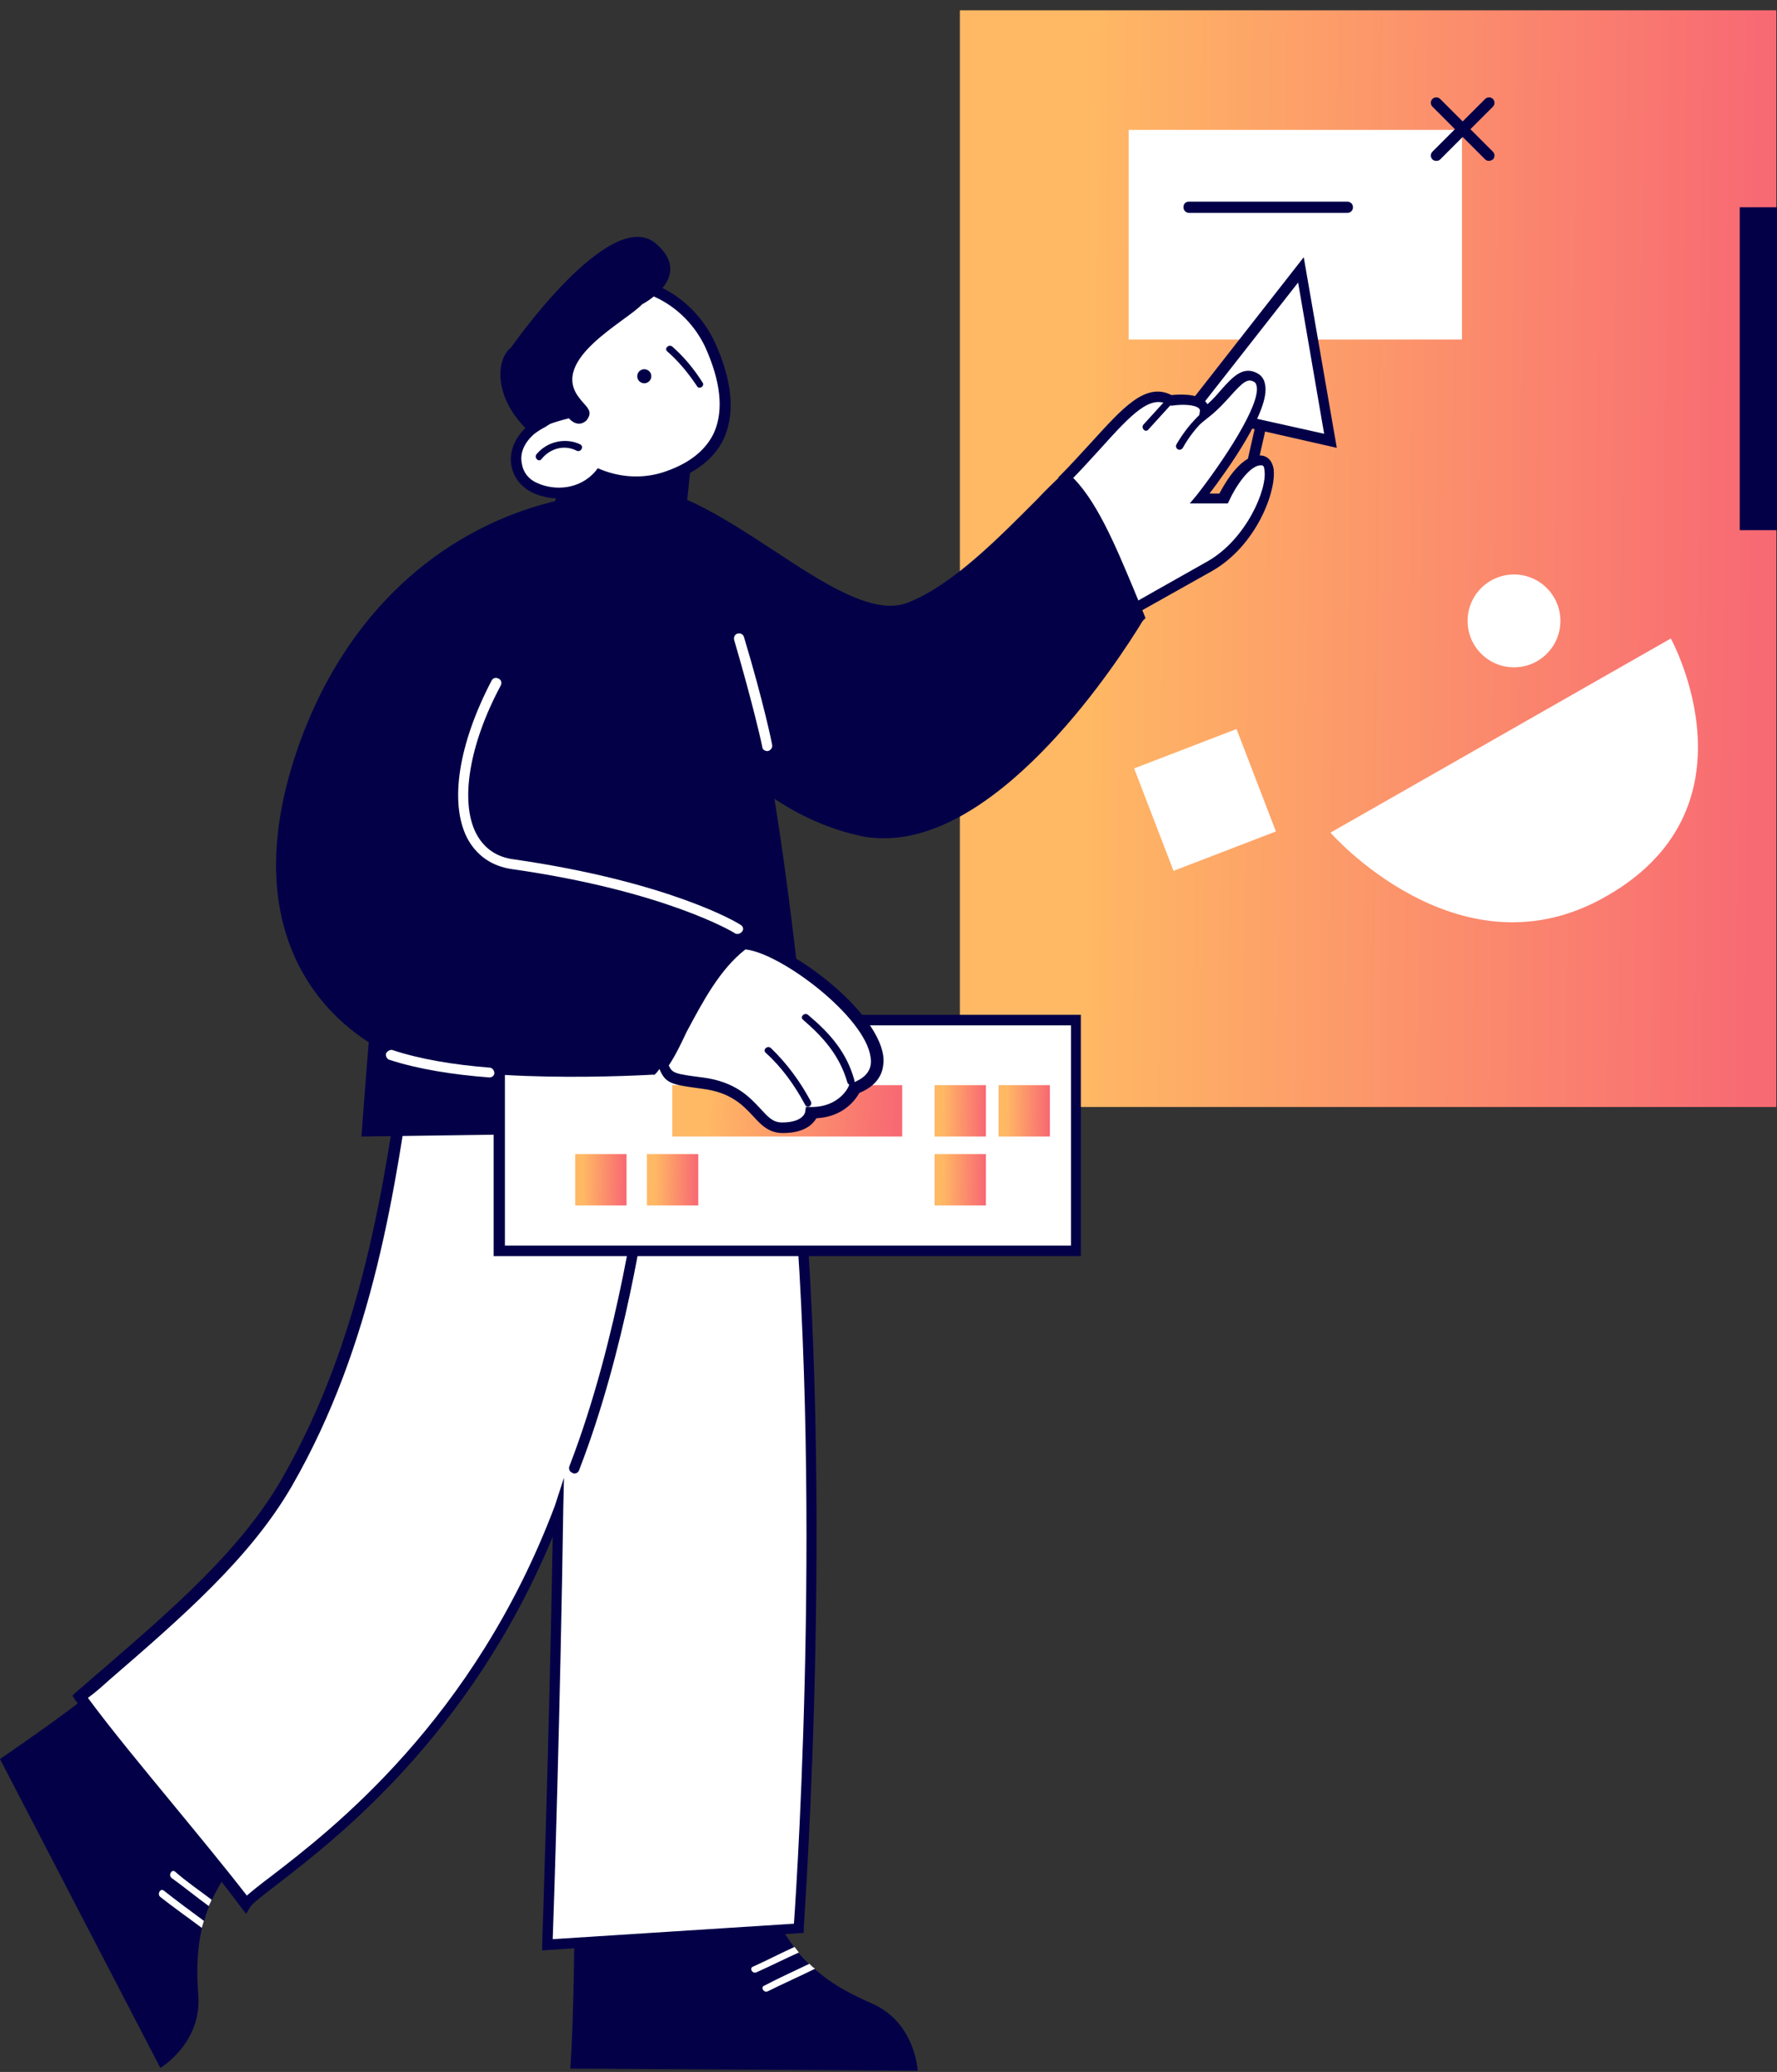 <?xml version="1.0" encoding="UTF-8"?> <svg xmlns="http://www.w3.org/2000/svg" width="151" height="176" viewBox="0 0 151 176" fill="none"><rect x="0" y="0" width="151" height="176" fill="#333333" stroke="none"/> <path d="M64.236 157.612C64.894 161.078 66.089 163.528 67.463 165.38C67.583 165.559 67.702 165.679 67.822 165.858C68.12 166.216 68.419 166.515 68.718 166.814C68.897 166.993 69.017 167.113 69.196 167.232C70.809 168.666 72.542 169.503 74.036 170.16C77.801 171.774 77.98 175.897 77.98 175.897L48.461 175.717C48.82 170.818 48.82 161.556 48.82 161.556C55.034 159.763 57.962 158.628 64.236 157.612Z" fill="#030047"></path> <path d="M67.523 165.379C67.642 165.559 67.762 165.678 67.881 165.857C66.686 166.395 65.491 166.993 64.296 167.531C63.937 167.71 63.639 167.172 63.997 167.053C65.192 166.515 66.328 165.917 67.523 165.379Z" fill="white"></path> <path d="M68.778 166.814C68.957 166.994 69.076 167.113 69.256 167.233C67.941 167.89 66.567 168.488 65.252 169.145C64.894 169.324 64.595 168.786 64.953 168.667C66.208 168.01 67.523 167.412 68.778 166.814Z" fill="white"></path> <path d="M23.304 154.923C20.556 157.134 18.942 159.345 17.986 161.436C17.926 161.615 17.807 161.795 17.747 161.974C17.568 162.392 17.448 162.81 17.329 163.229C17.269 163.408 17.209 163.647 17.149 163.826C16.672 165.918 16.731 167.889 16.851 169.503C17.149 173.566 13.624 175.658 13.624 175.658L0 149.425C4.123 146.557 8.067 143.868 11.234 140.701C15.715 145.302 19.48 149.784 23.304 154.923Z" fill="#030047"></path> <path d="M67.224 93.555C67.224 93.555 60.113 90.567 54.257 89.79C54.616 84.651 54.735 81.245 54.735 81.245L35.853 82.5C33.821 94.152 32.984 111.063 24.38 125.941C20.496 132.694 13.803 138.072 6.812 144.107C10.696 149.425 16.91 156.416 20.854 161.734C21.99 159.882 38.84 150.979 47.445 128.093C47.206 146.437 46.549 165.2 46.549 165.2L67.941 163.826C67.941 163.826 70.869 125.045 67.224 93.555Z" fill="white"></path> <path d="M46.071 165.678V165.2C46.071 165.021 46.669 147.931 46.967 130.543C39.916 147.513 28.443 156.297 23.484 160.121C22.408 160.958 21.452 161.675 21.273 161.974L20.914 162.571L20.496 162.033C18.644 159.524 16.194 156.596 13.863 153.787C11.234 150.561 8.485 147.274 6.394 144.406L6.155 144.047L6.454 143.749C7.171 143.151 7.888 142.494 8.605 141.896C14.7 136.638 20.436 131.678 23.902 125.703C30.834 113.692 32.686 100.367 34.239 89.611C34.598 87.041 34.957 84.592 35.315 82.381L35.375 82.022L55.094 80.707V81.186C55.094 81.245 54.974 84.472 54.616 89.312C60.412 90.149 67.224 93.017 67.284 93.077L67.523 93.196L67.583 93.435C71.168 124.567 68.3 163.348 68.3 163.766V164.185L46.071 165.678ZM47.923 125.523L47.864 128.093C47.624 144.585 47.087 161.615 46.967 164.722L67.463 163.408C67.762 159.285 70.092 123.253 66.746 93.913C65.431 93.376 59.277 90.925 54.138 90.268L53.719 90.209L53.779 89.79C54.078 85.846 54.198 82.859 54.257 81.783L36.211 82.978C35.853 85.129 35.554 87.4 35.196 89.85C33.642 100.666 31.79 114.11 24.798 126.24C21.273 132.335 15.477 137.355 9.322 142.673C8.724 143.211 8.127 143.749 7.47 144.227C9.501 146.975 12.13 150.142 14.64 153.19C16.851 155.879 19.122 158.627 20.974 161.018C21.392 160.659 22.05 160.121 23.006 159.404C28.145 155.46 40.275 146.139 47.147 127.914L47.923 125.523Z" fill="#030047"></path> <path d="M17.986 161.376C17.927 161.555 17.807 161.734 17.747 161.914C16.672 161.137 15.656 160.3 14.58 159.523C14.282 159.284 14.58 158.747 14.879 158.986C15.895 159.882 16.971 160.599 17.986 161.376Z" fill="white"></path> <path d="M17.329 163.169C17.269 163.349 17.209 163.588 17.149 163.767C15.954 162.871 14.759 162.034 13.624 161.138C13.325 160.899 13.624 160.361 13.923 160.6C15.058 161.496 16.194 162.333 17.329 163.169Z" fill="white"></path> <path d="M48.819 125.164C48.76 125.164 48.7 125.164 48.64 125.104C48.401 125.045 48.282 124.746 48.401 124.507C52.644 113.512 54.257 100.725 54.257 100.605L54.317 100.247H54.675C54.735 100.247 58.022 100.067 60.233 99.47C60.471 99.41 60.711 99.53 60.77 99.769C60.83 100.008 60.711 100.247 60.472 100.306C58.619 100.784 56.05 101.023 55.094 101.083C54.795 103.294 53.122 114.767 49.238 124.806C49.178 125.045 48.999 125.164 48.819 125.164Z" fill="#030047"></path> <path d="M150.94 0.875H81.565V94.033H150.94V0.875Z" fill="url(#paint0_linear)"></path> <path d="M124.23 11.034H95.906V28.84H124.23V11.034Z" fill="white"></path> <path d="M113.056 70.729L141.977 54.236C141.977 54.236 150.044 68.876 136.002 76.405C123.752 82.978 113.056 70.729 113.056 70.729Z" fill="white"></path> <path d="M128.652 56.686C130.83 56.686 132.595 54.921 132.595 52.743C132.595 50.565 130.83 48.799 128.652 48.799C126.474 48.799 124.708 50.565 124.708 52.743C124.708 54.921 126.474 56.686 128.652 56.686Z" fill="white"></path> <path d="M126.501 13.663C126.381 13.663 126.262 13.603 126.202 13.543L121.72 9.062C121.541 8.882 121.541 8.584 121.72 8.404C121.9 8.225 122.198 8.225 122.378 8.404L126.859 12.886C127.038 13.065 127.038 13.364 126.859 13.543C126.68 13.663 126.56 13.663 126.501 13.663Z" fill="#030047"></path> <path d="M122.019 13.663C121.9 13.663 121.78 13.603 121.72 13.543C121.541 13.364 121.541 13.065 121.72 12.886L126.202 8.404C126.381 8.225 126.68 8.225 126.859 8.404C127.038 8.584 127.038 8.882 126.859 9.062L122.378 13.543C122.258 13.663 122.139 13.663 122.019 13.663Z" fill="#030047"></path> <path d="M105.073 61.927L96.373 65.274L99.72 73.974L108.42 70.627L105.073 61.927Z" fill="white"></path> <path d="M151 17.607H147.833V45.034H151V17.607Z" fill="#030047"></path> <path d="M114.49 18.085H101.045C100.806 18.085 100.567 17.906 100.567 17.607C100.567 17.308 100.746 17.129 101.045 17.129H114.49C114.729 17.129 114.968 17.308 114.968 17.607C114.968 17.906 114.729 18.085 114.49 18.085Z" fill="#030047"></path> <path d="M106.363 40.194C106.304 40.194 106.304 40.194 106.244 40.194C106.005 40.134 105.826 39.895 105.885 39.656L107.319 33.322C107.379 33.083 107.618 32.904 107.857 32.964C108.096 33.023 108.276 33.263 108.216 33.502L106.782 39.836C106.722 40.015 106.543 40.194 106.363 40.194Z" fill="#030047"></path> <path d="M101.284 34.816L110.546 22.924L113.056 37.504L101.284 34.816Z" fill="white"></path> <path d="M113.594 38.043L100.448 35.055L110.785 21.849L113.594 38.043ZM102.061 34.517L112.518 36.847L110.307 24L102.061 34.517Z" fill="#030047"></path> <path d="M90.468 40.673C94.472 36.67 96.981 32.487 99.491 33.981C99.491 33.981 102.598 33.503 102.359 35.116C104.511 33.383 105.287 31.292 106.722 32.069C109.112 33.324 102.001 42.346 102.001 42.346H104.033C104.033 42.346 105.646 38.881 107.319 39.12C108.992 39.359 107.2 45.693 102.778 48.143C99.252 50.115 94.591 52.744 94.591 52.744L90.468 40.673Z" fill="white"></path> <path d="M94.293 53.4L89.93 40.553L90.11 40.374C91.066 39.418 91.962 38.402 92.799 37.505C95.368 34.697 97.34 32.426 99.551 33.562C100.089 33.502 101.702 33.383 102.419 34.099C102.479 34.159 102.539 34.219 102.599 34.339C103.077 33.92 103.435 33.502 103.794 33.084C104.75 32.008 105.646 31.052 106.841 31.709C107.2 31.889 107.439 32.247 107.498 32.665C107.976 34.817 104.272 39.956 102.778 41.927H103.614C104.092 41.031 105.526 38.462 107.259 38.701C107.558 38.76 108.036 38.94 108.215 39.776C108.514 41.629 106.781 46.409 102.897 48.56C99.372 50.532 94.711 53.161 94.711 53.161L94.293 53.4ZM91.006 40.792L94.83 52.086C96.085 51.369 99.671 49.337 102.539 47.724C105.885 45.871 107.737 41.509 107.439 39.896C107.439 39.776 107.379 39.537 107.259 39.537C106.244 39.358 104.929 41.449 104.451 42.525L104.331 42.764H101.105L101.702 42.047C103.853 39.298 107.14 34.398 106.781 32.785C106.722 32.546 106.662 32.486 106.542 32.426C106.005 32.128 105.586 32.486 104.57 33.621C104.033 34.219 103.435 34.876 102.658 35.474L101.762 36.191L101.941 35.056C102.001 34.817 101.941 34.757 101.881 34.697C101.523 34.339 100.328 34.339 99.611 34.458H99.431L99.312 34.398C97.758 33.502 96.205 35.115 93.516 38.103C92.739 38.94 91.902 39.896 91.006 40.792Z" fill="#030047"></path> <path d="M90.468 40.672C87.181 43.839 82.102 49.695 77.262 51.607C71.227 53.998 60.591 40.971 53.062 41.748L54.974 54.834C54.974 54.834 61.308 67.92 73.02 70.49C84.732 73.059 96.682 52.563 96.742 52.504C95.189 48.978 93.217 43.003 90.468 40.672Z" fill="#030047"></path> <path d="M75.111 71.207C74.394 71.207 73.677 71.148 72.96 70.969C61.188 68.339 54.675 55.193 54.615 55.074L54.556 54.954L52.584 41.39L53.062 41.33C56.886 40.972 61.368 43.9 65.67 46.708C70.092 49.636 74.275 52.325 77.143 51.19C80.967 49.696 84.911 45.633 88.138 42.406C88.855 41.629 89.572 40.972 90.229 40.314L90.528 40.016L90.827 40.255C93.097 42.227 94.83 46.469 96.264 49.875C96.623 50.712 96.922 51.489 97.22 52.206L97.34 52.504L97.101 52.743C95.069 56.09 85.269 71.207 75.111 71.207ZM55.392 54.715C55.87 55.671 62.145 67.622 73.079 70.072C83.357 72.343 94.053 55.97 96.204 52.445C95.906 51.787 95.607 51.07 95.308 50.293C93.994 47.126 92.44 43.183 90.408 41.27C89.871 41.808 89.273 42.406 88.675 43.003C85.449 46.29 81.385 50.413 77.382 51.967C74.036 53.281 69.674 50.413 65.072 47.365C61.069 44.736 56.946 41.987 53.54 42.107L55.392 54.715Z" fill="#030047"></path> <path d="M102.061 35.116C101.224 35.893 100.567 36.729 99.969 37.745C99.79 38.103 100.268 38.402 100.507 38.044C101.045 37.088 101.702 36.251 102.479 35.534C102.778 35.295 102.359 34.877 102.061 35.116Z" fill="#030047"></path> <path d="M98.953 34.099C98.356 34.757 97.758 35.414 97.161 36.071C96.922 36.37 97.34 36.788 97.579 36.489C98.177 35.832 98.774 35.175 99.372 34.517C99.611 34.279 99.192 33.86 98.953 34.099Z" fill="#030047"></path> <path d="M47.923 40.553L46.967 43.063L58.201 44.377L58.739 39.119L47.923 40.553Z" fill="#030047"></path> <path d="M56.767 43.422C50.433 38.522 37.406 47.007 35.315 54.237C33.224 61.468 30.714 96.544 30.714 96.544L69.136 96.006C69.136 96.006 66.029 58.121 61.547 51.728C57.125 45.274 58.918 45.035 56.767 43.422Z" fill="#030047"></path> <path d="M65.192 63.798C65.013 63.798 64.774 63.678 64.774 63.439C64.774 63.38 63.997 59.854 62.384 54.357C62.324 54.118 62.444 53.879 62.682 53.819C62.922 53.759 63.161 53.879 63.22 54.118C64.894 59.675 65.611 63.2 65.611 63.26C65.67 63.499 65.491 63.738 65.252 63.798H65.192Z" fill="white"></path> <path d="M60.293 29.378C58.321 25.016 53.541 22.925 49.657 24.718C45.773 26.51 44.159 31.47 46.131 35.832C46.131 35.832 46.131 35.832 46.131 35.892C45.713 36.071 45.354 36.31 45.115 36.549C43.143 38.222 43.562 40.672 45.474 41.509C47.147 42.226 49.477 42.106 50.911 40.373C52.824 41.09 54.915 41.15 56.767 40.493C62.563 38.461 62.265 33.74 60.293 29.378Z" fill="white"></path> <path d="M47.505 42.345C46.728 42.345 45.952 42.166 45.294 41.867C44.278 41.389 43.621 40.553 43.442 39.477C43.263 38.282 43.8 37.087 44.876 36.131C45.115 35.951 45.354 35.772 45.653 35.593C43.8 31.052 45.473 26.032 49.537 24.239C53.66 22.387 58.679 24.598 60.771 29.139C62.205 32.306 62.444 34.936 61.607 37.027C60.89 38.76 59.337 40.075 57.066 40.851C55.213 41.509 53.122 41.509 51.15 40.851C50.075 41.927 48.76 42.345 47.505 42.345ZM52.584 24.538C51.628 24.538 50.732 24.718 49.836 25.136C46.131 26.809 44.697 31.53 46.549 35.653L46.728 36.011L46.37 36.25C46.011 36.429 45.653 36.668 45.414 36.848C44.577 37.565 44.159 38.461 44.338 39.357C44.458 40.134 44.936 40.732 45.653 41.031C47.087 41.688 49.238 41.628 50.612 40.015L50.792 39.776L51.09 39.895C52.883 40.612 54.855 40.672 56.648 40.015C58.679 39.298 60.053 38.162 60.711 36.669C61.488 34.816 61.249 32.426 59.934 29.498C58.5 26.45 55.512 24.538 52.584 24.538Z" fill="#030047"></path> <path d="M54.765 32.557C55.095 32.547 55.355 32.272 55.345 31.942C55.335 31.612 55.06 31.353 54.73 31.363C54.4 31.372 54.141 31.648 54.15 31.978C54.16 32.308 54.435 32.567 54.765 32.557Z" fill="#030047"></path> <path d="M59.695 32.486C58.978 31.351 58.142 30.335 57.126 29.439C56.827 29.2 56.409 29.618 56.708 29.857C57.664 30.693 58.5 31.709 59.217 32.785C59.397 33.143 59.934 32.785 59.695 32.486Z" fill="#030047"></path> <path d="M54.556 25.853C53.241 27.287 46.728 30.514 49.178 33.741C49.776 34.577 50.493 34.876 49.835 35.713C49.059 36.43 48.341 35.533 48.341 35.533C47.146 35.832 45.832 36.25 45.175 36.848C42.008 34.099 42.008 30.633 43.442 29.498C43.442 29.498 51.807 17.487 55.691 20.654C59.097 23.523 54.556 25.853 54.556 25.853Z" fill="#030047"></path> <path d="M49.298 37.744C48.043 37.146 46.489 37.505 45.593 38.581C45.354 38.879 45.772 39.297 46.011 38.999C46.728 38.102 47.923 37.744 48.999 38.282C49.358 38.461 49.656 37.923 49.298 37.744Z" fill="#030047"></path> <path d="M91.424 86.622H42.426V106.222H91.424V86.622Z" fill="white"></path> <path d="M91.843 106.701H41.948V86.205H91.843V106.701ZM42.904 105.805H91.006V87.101H42.904V105.805Z" fill="#030047"></path> <path d="M76.665 92.18H57.125V96.542H76.665V92.18Z" fill="url(#paint1_linear)"></path> <path d="M83.776 92.18H79.414V96.542H83.776V92.18Z" fill="url(#paint2_linear)"></path> <path d="M89.213 92.18H84.851V96.542H89.213V92.18Z" fill="url(#paint3_linear)"></path> <path d="M83.776 98.036H79.414V102.398H83.776V98.036Z" fill="url(#paint4_linear)"></path> <path d="M53.241 98.036H48.879V102.398H53.241V98.036Z" fill="url(#paint5_linear)"></path> <path d="M59.336 98.036H54.974V102.398H59.336V98.036Z" fill="url(#paint6_linear)"></path> <path d="M62.682 82.022C62.145 80.169 54.257 74.732 53.839 72.879C51.269 74.313 48.76 75.21 46.489 74.433C40.215 72.282 37.884 60.809 45.115 55.132C52.345 49.455 53.002 41.747 53.002 41.747C41.589 42.225 30.594 49.097 25.515 62.96C19.779 78.735 27.248 86.742 33.164 89.551C39.02 92.299 55.512 91.284 55.512 91.284C55.691 91.582 57.125 89.073 57.424 88.834C59.038 86.683 63.459 84.591 62.682 82.022Z" fill="#030047"></path> <path d="M62.683 79.333C62.623 79.333 62.503 79.333 62.444 79.273C62.384 79.214 56.528 75.688 43.561 73.836C41.769 73.597 40.454 72.641 39.677 71.147C38.183 68.159 38.96 63.199 41.769 57.822C41.888 57.583 42.127 57.523 42.366 57.642C42.605 57.762 42.665 58.001 42.545 58.24C39.856 63.259 39.08 68.099 40.454 70.788C41.111 72.043 42.187 72.82 43.681 72.999C56.886 74.911 62.683 78.377 62.922 78.556C63.161 78.676 63.22 78.975 63.041 79.154C62.981 79.214 62.862 79.333 62.683 79.333Z" fill="white"></path> <path d="M41.589 91.524C41.589 91.524 41.529 91.524 41.589 91.524C38.422 91.285 35.494 90.807 33.104 90.03C32.865 89.97 32.745 89.671 32.805 89.492C32.865 89.313 33.164 89.134 33.343 89.193C35.673 89.97 38.542 90.448 41.589 90.687C41.828 90.687 42.008 90.926 42.008 91.165C42.008 91.344 41.828 91.524 41.589 91.524Z" fill="white"></path> <path d="M63.34 80.17C60.173 82.5 58.5 86.982 56.349 90.507C56.827 91.643 57.126 91.703 59.695 92.061C64.356 92.659 64.236 95.885 66.567 95.885C68.897 95.826 68.957 94.571 68.957 94.571C71.765 94.571 72.602 92.539 72.602 92.539C79.175 90.149 67.463 80.349 63.34 80.17Z" fill="white"></path> <path d="M66.507 96.245C65.312 96.245 64.655 95.528 63.997 94.811C63.101 93.855 62.085 92.779 59.635 92.48C57.006 92.122 56.528 92.062 55.99 90.688L55.93 90.448L56.05 90.269C56.648 89.313 57.185 88.297 57.723 87.281C59.217 84.473 60.771 81.605 63.161 79.872L63.28 79.752H63.459C66.686 79.932 74.454 85.608 75.052 89.672C75.171 90.688 74.932 92.062 73.02 92.839C72.722 93.376 71.706 94.87 69.375 94.99C69.076 95.468 68.419 96.245 66.507 96.245C66.567 96.245 66.507 96.245 66.507 96.245ZM56.827 90.508C57.126 91.166 57.364 91.225 59.695 91.524C62.503 91.883 63.699 93.197 64.595 94.153C65.252 94.87 65.67 95.348 66.447 95.348C68.3 95.348 68.419 94.452 68.419 94.452L68.479 94.034H68.897C68.897 94.034 68.897 94.034 68.957 94.034C71.347 94.034 72.124 92.301 72.124 92.241L72.184 92.062L72.363 92.002C73.618 91.584 74.156 90.807 73.976 89.791C73.498 86.325 66.328 80.948 63.34 80.649C61.189 82.322 59.755 85.011 58.321 87.7C57.902 88.596 57.424 89.612 56.827 90.508Z" fill="#030047"></path> <path d="M68.897 93.555C68.001 91.882 66.865 90.328 65.491 89.013C65.192 88.774 64.774 89.192 65.073 89.431C66.447 90.686 67.523 92.18 68.419 93.853C68.598 94.212 69.076 93.913 68.897 93.555Z" fill="#030047"></path> <path d="M72.602 91.762C71.945 89.372 70.511 87.759 68.658 86.205C68.359 85.966 67.941 86.384 68.24 86.623C69.973 88.117 71.347 89.671 72.004 91.942C72.124 92.3 72.662 92.181 72.602 91.762Z" fill="#030047"></path> <defs> <linearGradient id="paint0_linear" x1="92.745" y1="41.365" x2="149.054" y2="41.894" gradientUnits="userSpaceOnUse"> <stop stop-color="#FFB864"></stop> <stop offset="1" stop-color="#F86A73"></stop> </linearGradient> <linearGradient id="paint1_linear" x1="60.274" y1="94.076" x2="76.085" y2="94.969" gradientUnits="userSpaceOnUse"> <stop stop-color="#FFB864"></stop> <stop offset="1" stop-color="#F86A73"></stop> </linearGradient> <linearGradient id="paint2_linear" x1="80.117" y1="94.076" x2="83.657" y2="94.121" gradientUnits="userSpaceOnUse"> <stop stop-color="#FFB864"></stop> <stop offset="1" stop-color="#F86A73"></stop> </linearGradient> <linearGradient id="paint3_linear" x1="85.554" y1="94.076" x2="89.094" y2="94.121" gradientUnits="userSpaceOnUse"> <stop stop-color="#FFB864"></stop> <stop offset="1" stop-color="#F86A73"></stop> </linearGradient> <linearGradient id="paint4_linear" x1="80.117" y1="99.932" x2="83.657" y2="99.977" gradientUnits="userSpaceOnUse"> <stop stop-color="#FFB864"></stop> <stop offset="1" stop-color="#F86A73"></stop> </linearGradient> <linearGradient id="paint5_linear" x1="49.582" y1="99.932" x2="53.122" y2="99.977" gradientUnits="userSpaceOnUse"> <stop stop-color="#FFB864"></stop> <stop offset="1" stop-color="#F86A73"></stop> </linearGradient> <linearGradient id="paint6_linear" x1="55.677" y1="99.932" x2="59.218" y2="99.977" gradientUnits="userSpaceOnUse"> <stop stop-color="#FFB864"></stop> <stop offset="1" stop-color="#F86A73"></stop> </linearGradient> </defs> </svg> 